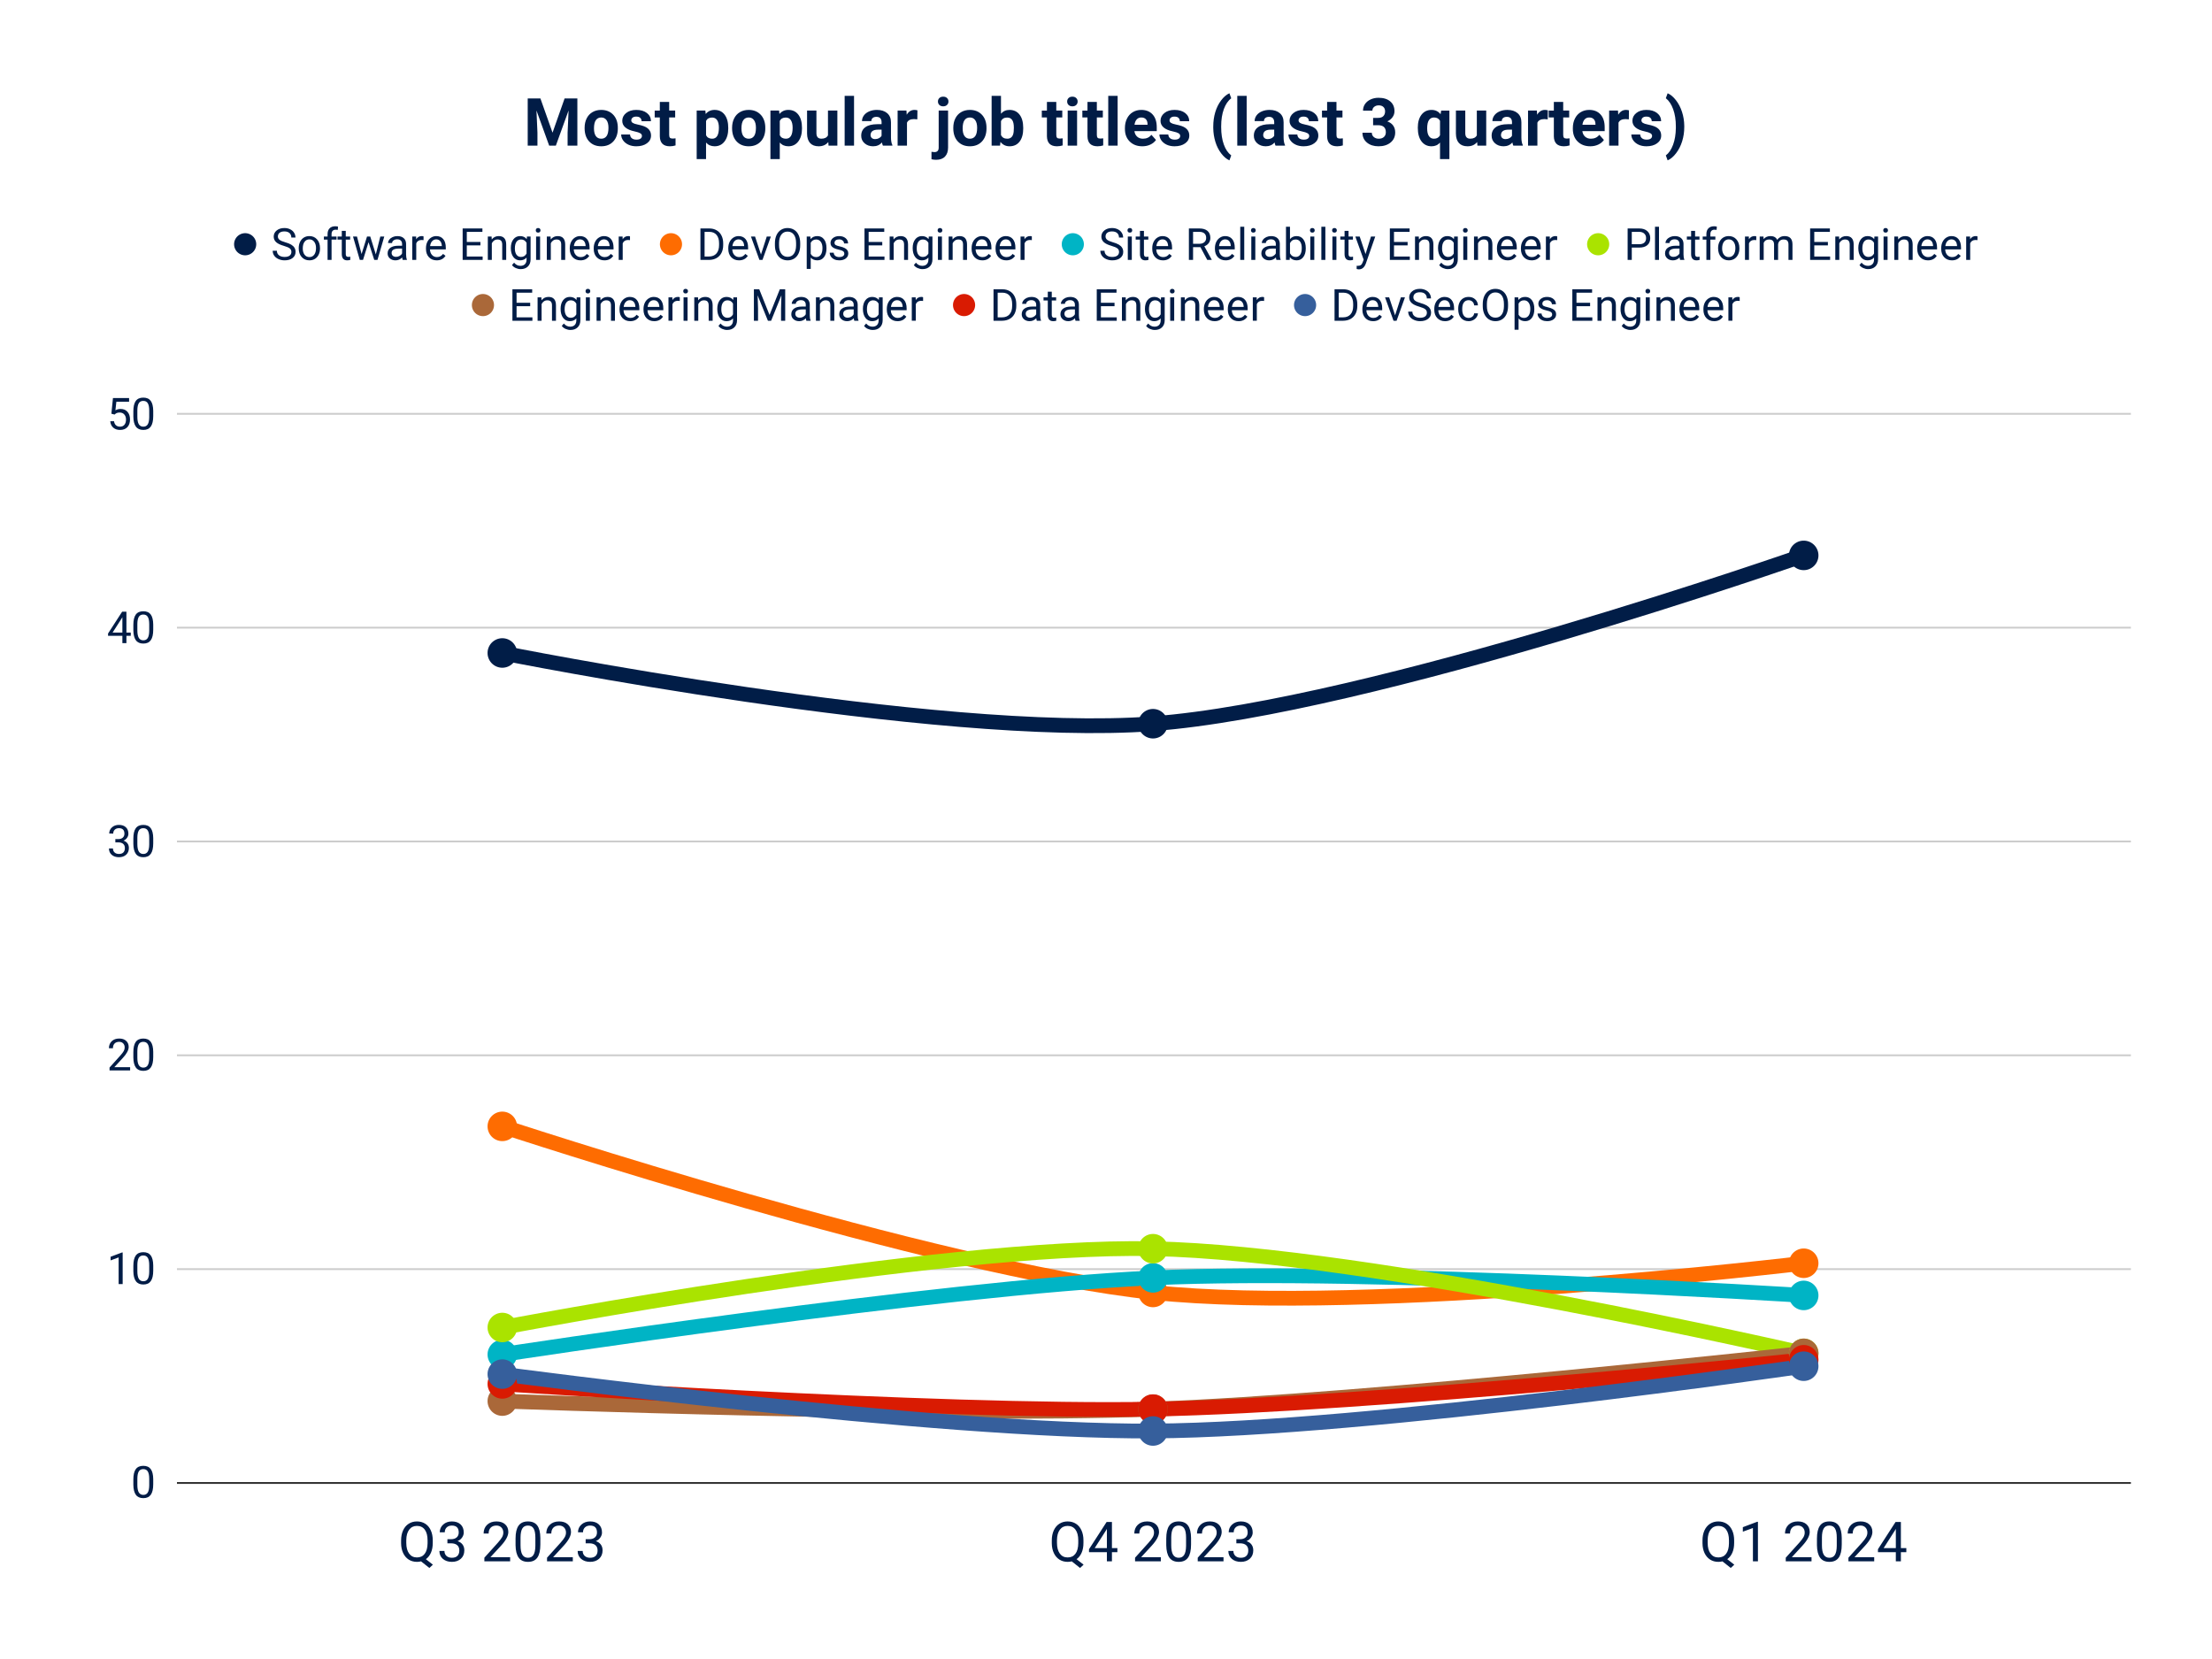 <svg viewBox="0 0 1200 900" fill="none" stroke-linecap="square" stroke-miterlimit="10" xmlns="http://www.w3.org/2000/svg"><path fill="#fff" d="M0 0h1200v900H0V0z"></path><path stroke="#333" stroke-linecap="butt" d="M96.5 804.5h1059"></path><path stroke="#ccc" stroke-linecap="butt" d="M96.5 688.5h1059m-1059-116h1059m-1059-116h1059m-1059-116h1059m-1059-116h1059"></path><path stroke="#011d47" stroke-width="8" stroke-linecap="butt" clip-path="url(#id_0)" d="M272.5 354.239s235.333 47.198 353 38.375 353-91.313 353-91.313"></path><path stroke="#fe6c01" stroke-width="8" stroke-linecap="butt" clip-path="url(#id_0)" d="M272.5 611.055s235.333 77.723 353 90.099c117.667 12.375 353-15.847 353-15.847"></path><path stroke="#00b4c5" stroke-width="8" stroke-linecap="butt" clip-path="url(#id_0)" d="M272.5 734.806s235.333-36.223 353-41.564c117.667-5.34 353 9.52 353 9.52"></path><path stroke="#aae300" stroke-width="8" stroke-linecap="butt" clip-path="url(#id_0)" d="M272.5 720.169s235.333-45.084 353-42.75c117.667 2.336 353 56.762 353 56.762"></path><path stroke="#aa6839" stroke-width="8" stroke-linecap="butt" clip-path="url(#id_0)" d="M272.5 760.088s235.333 8.674 353 4.356 353-30.263 353-30.263"></path><path stroke="#d91b02" stroke-width="8" stroke-linecap="butt" clip-path="url(#id_0)" d="M272.5 750.774s235.333 15.853 353 13.67c117.667-2.184 353-26.772 353-26.772"></path><path stroke="#365f9c" stroke-width="8" stroke-linecap="butt" clip-path="url(#id_0)" d="M272.5 745.451s235.333 31.574 353 30.86c117.667-.715 353-35.148 353-35.148"></path><path fill="#011d47" clip-path="url(#id_0)" d="M280.5 354.239a8 8 0 11-16 0 8 8 0 0116 0zm353 38.375a8 8 0 11-16 0 8 8 0 0116 0zm353-91.313a8 8 0 11-16 0 8 8 0 0116 0z"></path><path fill="#fe6c01" clip-path="url(#id_0)" d="M280.5 611.055a8 8 0 11-16 0 8 8 0 0116 0zm353 90.099a8 8 0 11-16 0 8 8 0 0116 0zm353-15.847a8 8 0 11-16 0 8 8 0 0116 0z"></path><path fill="#00b4c5" clip-path="url(#id_0)" d="M280.5 734.806a8 8 0 11-16 0 8 8 0 0116 0zm353-41.564a8 8 0 11-16 0 8 8 0 0116 0zm353 9.52a8 8 0 11-16 0 8 8 0 0116 0z"></path><path fill="#aae300" clip-path="url(#id_0)" d="M280.5 720.169a8 8 0 11-16 0 8 8 0 0116 0zm353-42.749a8 8 0 11-16 0 8 8 0 0116 0zm353 56.76a8 8 0 11-16 0 8 8 0 0116 0z"></path><path fill="#aa6839" clip-path="url(#id_0)" d="M280.5 760.088a8 8 0 11-16 0 8 8 0 0116 0zm353 4.356a8 8 0 11-16 0 8 8 0 0116 0zm353-30.264a8 8 0 11-16 0 8 8 0 0116 0z"></path><path fill="#d91b02" clip-path="url(#id_0)" d="M280.5 750.774a8 8 0 11-16 0 8 8 0 0116 0zm353 13.67a8 8 0 11-16 0 8 8 0 0116 0zm353-26.772a8 8 0 11-16 0 8 8 0 0116 0z"></path><path fill="#365f9c" clip-path="url(#id_0)" d="M280.5 745.451a8 8 0 11-16 0 8 8 0 0116 0zm353 30.859a8 8 0 11-16 0 8 8 0 0116 0zm353-35.147a8 8 0 11-16 0 8 8 0 0116 0z"></path><path fill="#011c46" d="M83.125 805.219q0 3.812-1.313 5.672-1.296 1.843-4.062 1.843-2.734 0-4.047-1.812-1.312-1.813-1.36-5.406v-2.891q0-3.766 1.298-5.594 1.312-1.828 4.093-1.828 2.75 0 4.047 1.766 1.297 1.765 1.344 5.437v2.813zm-2.172-2.969q0-2.75-.781-4-.766-1.266-2.438-1.266-1.671 0-2.437 1.25-.75 1.25-.781 3.86v3.468q0 2.766.796 4.094.813 1.313 2.438 1.313 1.61 0 2.39-1.235.782-1.25.813-3.922v-3.562zM66.547 696.6h-2.188v-14.453L60 683.757v-1.97l6.203-2.328h.344V696.6zm16.578-7.281q0 3.812-1.313 5.672-1.296 1.843-4.062 1.843-2.734 0-4.047-1.812-1.312-1.813-1.36-5.406v-2.891q0-3.766 1.298-5.594 1.312-1.828 4.093-1.828 2.75 0 4.047 1.766 1.297 1.765 1.344 5.437v2.813zm-2.172-2.969q0-2.75-.781-4-.766-1.266-2.438-1.266-1.671 0-2.437 1.25-.75 1.25-.781 3.86v3.469q0 2.765.796 4.093.813 1.313 2.438 1.313 1.61 0 2.39-1.235.782-1.25.813-3.921v-3.563zM70.594 580.7H59.422v-1.563l5.906-6.562q1.313-1.484 1.813-2.406.5-.938.5-1.938 0-1.343-.813-2.187-.812-.86-2.156-.86-1.625 0-2.516.922-.89.922-.89 2.563h-2.172q0-2.36 1.515-3.813 1.516-1.453 4.063-1.453 2.375 0 3.75 1.25 1.39 1.25 1.39 3.313 0 2.53-3.203 6l-4.578 4.968h8.563v1.766zm12.531-7.281q0 3.812-1.313 5.672-1.296 1.843-4.062 1.843-2.734 0-4.047-1.812-1.312-1.813-1.36-5.406v-2.891q0-3.766 1.298-5.594 1.312-1.828 4.093-1.828 2.75 0 4.047 1.766 1.297 1.765 1.344 5.437v2.813zm-2.172-2.969q0-2.75-.781-4-.766-1.266-2.438-1.266-1.671 0-2.437 1.25-.75 1.25-.781 3.86v3.469q0 2.765.796 4.093.813 1.313 2.438 1.313 1.61 0 2.39-1.235.782-1.25.813-3.921v-3.563zM62.578 455.206h1.625q1.531-.015 2.406-.797.891-.796.891-2.125 0-3-3-3-1.406 0-2.25.813-.828.797-.828 2.11H59.25q0-2.016 1.484-3.36 1.485-1.344 3.766-1.344 2.422 0 3.781 1.281 1.375 1.266 1.375 3.547 0 1.11-.719 2.156-.718 1.047-1.953 1.563 1.407.438 2.172 1.469.766 1.031.766 2.515 0 2.297-1.5 3.657-1.5 1.343-3.906 1.343-2.407 0-3.907-1.296-1.5-1.313-1.5-3.438h2.172q0 1.344.875 2.156.89.813 2.36.813 1.578 0 2.406-.813.828-.828.828-2.375 0-1.484-.922-2.281-.906-.797-2.625-.813h-1.625v-1.78zm20.547 2.313q0 3.812-1.313 5.672-1.296 1.843-4.062 1.843-2.734 0-4.047-1.812-1.312-1.813-1.36-5.406v-2.891q0-3.766 1.298-5.594 1.312-1.828 4.093-1.828 2.75 0 4.047 1.766 1.297 1.765 1.344 5.437v2.813zm-2.172-2.969q0-2.75-.781-4-.766-1.266-2.438-1.266-1.671 0-2.437 1.25-.75 1.25-.781 3.86v3.469q0 2.765.796 4.093.813 1.313 2.438 1.313 1.61 0 2.39-1.235.782-1.25.813-3.921v-3.563zM68.578 343.166h2.36v1.765h-2.36v3.969h-2.187v-3.969h-7.766v-1.265l7.64-11.829h2.313v11.329zm-7.5 0h5.313v-8.36l-.25.469-5.063 7.89zm22.047-1.547q0 3.812-1.313 5.672-1.296 1.843-4.062 1.843-2.734 0-4.047-1.812-1.312-1.813-1.36-5.406v-2.891q0-3.766 1.298-5.594 1.312-1.828 4.093-1.828 2.75 0 4.047 1.766 1.297 1.765 1.344 5.437v2.813zm-2.172-2.969q0-2.75-.781-4-.766-1.266-2.438-1.266-1.671 0-2.437 1.25-.75 1.25-.781 3.86v3.468q0 2.766.796 4.094.813 1.313 2.438 1.313 1.61 0 2.39-1.235.782-1.25.813-3.922v-3.562zM60.422 224.438l.86-8.5h8.75v2h-6.907l-.516 4.656q1.25-.735 2.844-.735 2.328 0 3.703 1.547 1.375 1.531 1.375 4.156 0 2.641-1.422 4.157-1.421 1.515-3.984 1.515-2.266 0-3.703-1.25-1.422-1.265-1.61-3.468h2.047q.203 1.453 1.047 2.203.844.75 2.219.75 1.516 0 2.375-1.031.86-1.032.86-2.86 0-1.703-.938-2.734-.922-1.047-2.469-1.047-1.422 0-2.234.625l-.563.469-1.734-.453zm22.703 1.28q0 3.813-1.313 5.673-1.296 1.843-4.062 1.843-2.734 0-4.047-1.812-1.312-1.813-1.36-5.406v-2.891q0-3.766 1.298-5.594 1.312-1.828 4.093-1.828 2.75 0 4.047 1.766 1.297 1.765 1.344 5.437v2.813zm-2.172-2.968q0-2.75-.781-4-.766-1.266-2.438-1.266-1.671 0-2.437 1.25-.75 1.25-.781 3.86v3.469q0 2.765.796 4.093.813 1.313 2.438 1.313 1.61 0 2.39-1.235.782-1.25.813-3.922v-3.562zm153.813 614.281q0 3.078-.985 5.313-.984 2.234-2.75 3.5l3.813 2.984-1.922 1.781-4.5-3.578q-1.047.266-2.219.266-2.531 0-4.484-1.235-1.938-1.25-3.016-3.53-1.078-2.298-1.11-5.313v-1.547q0-3.078 1.063-5.422 1.078-2.36 3.031-3.61 1.954-1.265 4.485-1.265 2.578 0 4.531 1.25 1.953 1.25 3 3.594 1.063 2.328 1.063 5.437v1.375zm-2.813-1.39q0-3.766-1.5-5.797-1.5-2.047-4.281-2.047-2.656 0-4.188 2.031-1.53 2.031-1.578 5.625v1.578q0 3.657 1.531 5.766 1.532 2.11 4.25 2.11 2.735 0 4.22-1.985 1.5-1.985 1.546-5.688v-1.593zm10.766-.625h2.031q1.922-.032 3.016-1 1.093-.985 1.093-2.657 0-3.75-3.734-3.75-1.75 0-2.797 1-1.047 1-1.047 2.657h-2.719q0-2.532 1.86-4.203 1.86-1.688 4.703-1.688 3.016 0 4.734 1.61 1.72 1.593 1.72 4.421 0 1.407-.907 2.703-.89 1.297-2.453 1.953 1.765.547 2.719 1.844.953 1.282.953 3.14 0 2.876-1.875 4.563-1.875 1.688-4.875 1.688t-4.891-1.625q-1.875-1.625-1.875-4.297h2.734q0 1.688 1.094 2.703 1.094 1 2.938 1 1.968 0 3-1.015 1.047-1.032 1.047-2.954 0-1.859-1.141-2.843-1.14-1-3.297-1.032h-2.031v-2.218zM276.75 847h-13.984v-1.953l7.39-8.203q1.64-1.86 2.266-3.016.625-1.172.625-2.422 0-1.656-1.016-2.718-1.015-1.079-2.703-1.079-2.015 0-3.14 1.157-1.11 1.14-1.11 3.187h-2.719q0-2.937 1.891-4.75 1.906-1.828 5.078-1.828 2.985 0 4.703 1.563 1.735 1.562 1.735 4.156 0 3.14-4.016 7.5l-5.703 6.187h10.703V847zm16.39-9.094q0 4.75-1.624 7.078-1.625 2.313-5.079 2.313-3.406 0-5.046-2.266-1.641-2.265-1.704-6.765v-3.61q0-4.703 1.625-6.984 1.625-2.297 5.094-2.297 3.438 0 5.063 2.203 1.64 2.203 1.672 6.813v3.515zm-2.702-3.703q0-3.453-.97-5.015-.968-1.579-3.062-1.579-2.078 0-3.031 1.563-.953 1.562-.984 4.812v4.344q0 3.453 1 5.11 1.015 1.64 3.046 1.64 2 0 2.97-1.547.984-1.562 1.03-4.89v-4.438zM310.75 847h-13.984v-1.953l7.39-8.203q1.64-1.86 2.266-3.016.625-1.172.625-2.422 0-1.656-1.016-2.718-1.015-1.079-2.703-1.079-2.015 0-3.14 1.157-1.11 1.14-1.11 3.187h-2.719q0-2.937 1.891-4.75 1.906-1.828 5.078-1.828 2.985 0 4.703 1.563 1.735 1.562 1.735 4.156 0 3.14-4.016 7.5l-5.703 6.187h10.703V847zm6.969-11.984h2.031q1.922-.032 3.016-1 1.093-.985 1.093-2.657 0-3.75-3.734-3.75-1.75 0-2.797 1-1.047 1-1.047 2.657h-2.719q0-2.532 1.86-4.203 1.86-1.688 4.703-1.688 3.016 0 4.734 1.61 1.72 1.593 1.72 4.421 0 1.407-.907 2.703-.89 1.297-2.453 1.953 1.765.547 2.719 1.844.953 1.282.953 3.14 0 2.876-1.875 4.563-1.875 1.688-4.875 1.688t-4.891-1.625q-1.875-1.625-1.875-4.297h2.734q0 1.688 1.094 2.703 1.094 1 2.938 1 1.968 0 3-1.015 1.046-1.032 1.046-2.954 0-1.859-1.14-2.843-1.14-1-3.297-1.032h-2.031v-2.218zm270.047 2.015q0 3.078-.985 5.313-.984 2.234-2.75 3.5l3.813 2.984-1.922 1.781-4.5-3.578q-1.047.266-2.219.266-2.531 0-4.484-1.235-1.938-1.25-3.016-3.53-1.078-2.298-1.11-5.313v-1.547q0-3.078 1.063-5.422 1.078-2.36 3.032-3.61 1.953-1.265 4.484-1.265 2.578 0 4.531 1.25 1.953 1.25 3 3.594 1.063 2.328 1.063 5.437v1.375zm-2.813-1.39q0-3.766-1.5-5.797-1.5-2.047-4.281-2.047-2.656 0-4.188 2.031-1.53 2.031-1.578 5.625v1.578q0 3.657 1.532 5.766 1.53 2.11 4.25 2.11 2.734 0 4.218-1.985 1.5-1.985 1.547-5.688v-1.593zm18.266 4.203h2.953v2.203h-2.953V847h-2.735v-4.953h-9.703v-1.594l9.547-14.781h2.89v14.172zm-9.36 0h6.625v-10.469l-.312.594-6.313 9.875zM629.75 847h-13.984v-1.953l7.39-8.203q1.64-1.86 2.266-3.016.625-1.172.625-2.422 0-1.656-1.016-2.718-1.015-1.079-2.703-1.079-2.015 0-3.14 1.157-1.11 1.14-1.11 3.187h-2.719q0-2.937 1.891-4.75 1.906-1.828 5.078-1.828 2.985 0 4.703 1.563 1.735 1.562 1.735 4.156 0 3.14-4.016 7.5l-5.703 6.187h10.703V847zm16.39-9.094q0 4.75-1.624 7.078-1.625 2.313-5.078 2.313-3.407 0-5.047-2.266-1.641-2.265-1.703-6.765v-3.61q0-4.703 1.625-6.984 1.625-2.297 5.093-2.297 3.438 0 5.063 2.203 1.64 2.203 1.672 6.813v3.515zm-2.702-3.703q0-3.453-.97-5.015-.968-1.579-3.062-1.579-2.078 0-3.031 1.563-.953 1.562-.984 4.812v4.344q0 3.453 1 5.11 1.015 1.64 3.047 1.64 2 0 2.968-1.547.985-1.562 1.032-4.89v-4.438zM663.75 847h-13.984v-1.953l7.39-8.203q1.64-1.86 2.266-3.016.625-1.172.625-2.422 0-1.656-1.016-2.718-1.015-1.079-2.703-1.079-2.015 0-3.14 1.157-1.11 1.14-1.11 3.187h-2.719q0-2.937 1.891-4.75 1.906-1.828 5.078-1.828 2.985 0 4.703 1.563 1.735 1.562 1.735 4.156 0 3.14-4.016 7.5l-5.703 6.187h10.703V847zm6.969-11.984h2.031q1.922-.032 3.016-1 1.093-.985 1.093-2.657 0-3.75-3.734-3.75-1.75 0-2.797 1-1.047 1-1.047 2.657h-2.718q0-2.532 1.859-4.203 1.86-1.688 4.703-1.688 3.016 0 4.734 1.61 1.72 1.593 1.72 4.421 0 1.407-.907 2.703-.89 1.297-2.453 1.953 1.765.547 2.718 1.844.954 1.282.954 3.14 0 2.876-1.875 4.563-1.875 1.688-4.875 1.688t-4.891-1.625q-1.875-1.625-1.875-4.297h2.734q0 1.688 1.094 2.703 1.094 1 2.938 1 1.968 0 3-1.015 1.047-1.032 1.047-2.954 0-1.859-1.141-2.843-1.14-1-3.297-1.032h-2.031v-2.218zm270.047 2.015q0 3.078-.985 5.313-.984 2.234-2.75 3.5l3.813 2.984-1.922 1.781-4.5-3.578q-1.047.266-2.219.266-2.531 0-4.484-1.235-1.938-1.25-3.016-3.53-1.078-2.298-1.11-5.313v-1.547q0-3.078 1.063-5.422 1.078-2.36 3.032-3.61 1.953-1.265 4.484-1.265 2.578 0 4.531 1.25 1.953 1.25 3 3.594 1.063 2.328 1.063 5.437v1.375zm-2.813-1.39q0-3.766-1.5-5.797-1.5-2.047-4.281-2.047-2.656 0-4.188 2.031-1.53 2.031-1.578 5.625v1.578q0 3.657 1.532 5.766 1.53 2.11 4.25 2.11 2.734 0 4.218-1.985 1.5-1.985 1.547-5.688v-1.593zM953.672 847h-2.719v-18.063l-5.469 2v-2.453l7.766-2.922h.422V847zm29.078 0h-13.984v-1.953l7.39-8.203q1.64-1.86 2.266-3.016.625-1.172.625-2.422 0-1.656-1.016-2.718-1.015-1.079-2.703-1.079-2.015 0-3.14 1.157-1.11 1.14-1.11 3.187h-2.719q0-2.937 1.891-4.75 1.906-1.828 5.078-1.828 2.985 0 4.703 1.563 1.735 1.562 1.735 4.156 0 3.14-4.016 7.5l-5.703 6.187h10.703V847zm16.39-9.094q0 4.75-1.624 7.078-1.625 2.313-5.078 2.313-3.407 0-5.047-2.266-1.641-2.265-1.703-6.765v-3.61q0-4.703 1.625-6.984 1.625-2.297 5.093-2.297 3.438 0 5.063 2.203 1.64 2.203 1.672 6.813v3.515zm-2.702-3.703q0-3.453-.97-5.015-.968-1.579-3.062-1.579-2.078 0-3.031 1.563-.953 1.562-.984 4.812v4.344q0 3.453 1 5.11 1.015 1.64 3.047 1.64 2 0 2.968-1.547.985-1.562 1.032-4.89v-4.438zM1016.75 847h-13.984v-1.953l7.39-8.203q1.64-1.86 2.266-3.016.625-1.172.625-2.422 0-1.656-1.016-2.718-1.015-1.079-2.703-1.079-2.015 0-3.14 1.157-1.11 1.14-1.11 3.187h-2.719q0-2.937 1.891-4.75 1.906-1.828 5.078-1.828 2.985 0 4.703 1.563 1.735 1.562 1.735 4.156 0 3.14-4.016 7.5l-5.703 6.187h10.703V847zm14.469-7.156h2.953v2.203h-2.953V847h-2.735v-4.953h-9.703v-1.594l9.547-14.781h2.89v14.172zm-9.36 0h6.625v-10.469l-.312.594-6.313 9.875z"></path><path fill="#011d47" d="M139 132.5a6 6 0 11-12 0 6 6 0 0112 0z"></path><path fill="#011c46" d="M154.016 133.39q-2.907-.827-4.22-2.03-1.312-1.22-1.312-3 0-2.016 1.61-3.329 1.61-1.328 4.187-1.328 1.75 0 3.125.688 1.39.671 2.14 1.875.75 1.187.75 2.609h-2.25q0-1.547-.983-2.438-.985-.89-2.782-.89-1.672 0-2.61.734-.921.735-.921 2.031 0 1.047.875 1.766.89.719 3.016 1.328 2.14.594 3.328 1.313 1.203.719 1.781 1.687.594.953.594 2.25 0 2.078-1.625 3.328-1.61 1.25-4.328 1.25-1.75 0-3.282-.672-1.515-.671-2.343-1.843-.828-1.172-.828-2.672h2.265q0 1.547 1.14 2.453 1.141.89 3.048.89 1.78 0 2.734-.718.953-.734.953-1.984t-.89-1.938q-.875-.688-3.172-1.36zm8.047 1.157q0-1.875.734-3.36.734-1.484 2.031-2.296 1.313-.813 3-.813 2.578 0 4.172 1.797 1.61 1.797 1.61 4.766v.156q0 1.86-.72 3.328-.702 1.469-2.015 2.297-1.313.812-3.031.812-2.578 0-4.188-1.797-1.594-1.796-1.594-4.75v-.14zm2.187.25q0 2.11.969 3.39.984 1.282 2.625 1.282 1.656 0 2.625-1.297.969-1.297.969-3.625 0-2.094-.985-3.39-.984-1.298-2.625-1.298-1.61 0-2.594 1.282-.984 1.28-.984 3.656zM177.703 141v-11h-2v-1.688h2v-1.296q0-2.032 1.094-3.141 1.094-1.125 3.078-1.125.75 0 1.5.203l-.125 1.75q-.547-.094-1.172-.094-1.047 0-1.625.61-.578.61-.578 1.765v1.329h2.703V130h-2.703v11h-2.172zm9.875-15.75v3.063h2.375V130h-2.375v7.86q0 .765.313 1.14.328.375 1.093.375.375 0 1.032-.14V141q-.86.234-1.672.234-1.453 0-2.188-.875-.734-.89-.734-2.5V130h-2.313v-1.688h2.313v-3.062h2.156zm16.297 12.766l2.438-9.703h2.156L204.78 141h-1.75l-3.094-9.61-3 9.61h-1.75l-3.687-12.688h2.156l2.5 9.5 2.953-9.5h1.75l3.016 9.704zM218.469 141q-.188-.375-.297-1.344-1.516 1.578-3.61 1.578-1.875 0-3.078-1.062-1.203-1.063-1.203-2.688 0-1.984 1.5-3.078 1.516-1.094 4.235-1.094h2.109v-1q0-1.14-.688-1.812-.671-.672-1.984-.672-1.172 0-1.953.594-.781.578-.781 1.406h-2.188q0-.937.672-1.828.688-.89 1.828-1.406 1.156-.516 2.547-.516 2.188 0 3.422 1.11 1.25 1.093 1.297 3.015v5.828q0 1.75.453 2.781V141h-2.281zm-3.594-1.656q1.016 0 1.922-.516.922-.531 1.328-1.375v-2.61h-1.688q-3.984 0-3.984 2.329 0 1.031.672 1.61.688.562 1.75.562zm14.89-9.078q-.484-.078-1.062-.078-2.125 0-2.89 1.812v9h-2.172v-12.688h2.109l.031 1.47q1.078-1.704 3.031-1.704.625 0 .954.172v2.016zm7.141 10.968q-2.578 0-4.203-1.687-1.61-1.703-1.61-4.531v-.407q0-1.89.72-3.359.718-1.484 2.015-2.328 1.297-.844 2.813-.844 2.468 0 3.828 1.64 1.375 1.626 1.375 4.657v.906h-8.578q.047 1.875 1.093 3.031 1.047 1.157 2.657 1.157 1.156 0 1.953-.469.797-.469 1.39-1.25l1.328 1.031q-1.593 2.453-4.78 2.453zm-.265-11.375q-1.313 0-2.203.97-.891.952-1.11 2.671h6.36v-.172q-.094-1.64-.891-2.547-.797-.922-2.156-.922zm23.984 3.25h-7.39v6.047h8.593V141h-10.844v-17.063h10.72v1.844h-8.47v5.485h7.391v1.843zm6.063-4.797l.078 1.594q1.453-1.828 3.796-1.828 4.016 0 4.047 4.547V141h-2.156v-8.39q-.015-1.376-.64-2.032-.61-.656-1.907-.656-1.062 0-1.86.562-.796.563-1.233 1.485V141h-2.172v-12.688h2.046zm10.437 6.235q0-2.953 1.375-4.703 1.375-1.766 3.625-1.766 2.328 0 3.625 1.64l.11-1.405h1.984v12.375q0 2.468-1.469 3.89-1.453 1.422-3.922 1.422-1.36 0-2.672-.594-1.312-.578-2.015-1.61l1.125-1.296q1.406 1.719 3.421 1.719 1.579 0 2.454-.89.89-.892.89-2.5v-1.095q-1.297 1.5-3.547 1.5-2.234 0-3.609-1.797-1.375-1.796-1.375-4.89zm2.188.25q0 2.14.875 3.375.875 1.219 2.453 1.219 2.062 0 3.015-1.86v-5.797q-1-1.812-2.984-1.812-1.578 0-2.469 1.234-.89 1.235-.89 3.64zM293 141h-2.172v-12.688H293V141zm-2.344-16.047q0-.531.313-.89.328-.36.953-.36.64 0 .969.36.328.359.328.89t-.328.89q-.329.344-.97.344-.624 0-.952-.343-.313-.36-.313-.89zm8.031 3.36l.079 1.593q1.453-1.828 3.796-1.828 4.016 0 4.047 4.547V141h-2.156v-8.39q-.015-1.376-.64-2.032-.61-.656-1.907-.656-1.062 0-1.86.562-.796.563-1.233 1.485V141h-2.172v-12.688h2.046zm16.22 12.921q-2.579 0-4.204-1.687-1.61-1.703-1.61-4.531v-.407q0-1.89.72-3.359.718-1.484 2.015-2.328 1.297-.844 2.813-.844 2.468 0 3.828 1.64 1.375 1.626 1.375 4.657v.906h-8.578q.046 1.875 1.093 3.031 1.047 1.157 2.657 1.157 1.156 0 1.953-.469.797-.469 1.39-1.25l1.329 1.031q-1.594 2.453-4.782 2.453zm-.266-11.375q-1.313 0-2.204.97-.89.952-1.109 2.671h6.36v-.172q-.094-1.64-.891-2.547-.797-.922-2.156-.922zm13.265 11.375q-2.578 0-4.203-1.687-1.61-1.703-1.61-4.531v-.407q0-1.89.72-3.359.718-1.484 2.015-2.328 1.297-.844 2.813-.844 2.468 0 3.828 1.64 1.375 1.626 1.375 4.657v.906h-8.578q.046 1.875 1.093 3.031 1.047 1.157 2.657 1.157 1.156 0 1.953-.469.797-.469 1.39-1.25l1.329 1.031q-1.594 2.453-4.782 2.453zm-.265-11.375q-1.313 0-2.204.97-.89.952-1.109 2.671h6.36v-.172q-.094-1.64-.891-2.547-.797-.922-2.156-.922zm14.125.407q-.485-.078-1.063-.078-2.125 0-2.89 1.812v9h-2.172v-12.688h2.109l.031 1.47q1.078-1.704 3.031-1.704.625 0 .954.172v2.016z"></path><path fill="#fe6c01" d="M370 132.5a6 6 0 11-12 0 6 6 0 0112 0z"></path><path fill="#011c46" d="M379.984 141v-17.063h4.813q2.234 0 3.937.985 1.72.984 2.641 2.797.938 1.812.953 4.172v1.093q0 2.407-.937 4.235-.938 1.812-2.672 2.781-1.719.969-4.016 1h-4.719zm2.25-15.219v13.375h2.36q2.61 0 4.047-1.61 1.453-1.624 1.453-4.608v-1q0-2.907-1.375-4.516-1.36-1.61-3.86-1.64h-2.625zm18.672 15.453q-2.578 0-4.203-1.687-1.61-1.703-1.61-4.531v-.407q0-1.89.72-3.359.718-1.484 2.015-2.328 1.297-.844 2.813-.844 2.468 0 3.828 1.64 1.375 1.626 1.375 4.657v.906h-8.578q.046 1.875 1.093 3.031 1.047 1.157 2.657 1.157 1.156 0 1.953-.469.797-.469 1.39-1.25l1.329 1.031q-1.594 2.453-4.782 2.453zm-.265-11.375q-1.313 0-2.204.97-.89.952-1.109 2.671h6.36v-.172q-.094-1.64-.891-2.547-.797-.922-2.156-.922zm12.187 8.203l3.14-9.75h2.22L413.64 141h-1.657l-4.593-12.688h2.218l3.22 9.75zm21.281-5.046q0 2.515-.843 4.39-.844 1.86-2.391 2.844-1.547.984-3.61.984-2.015 0-3.577-.984-1.563-1-2.422-2.828-.86-1.844-.875-4.25v-1.234q0-2.454.843-4.344.86-1.89 2.422-2.89 1.563-1 3.578-1 2.063 0 3.625 1 1.563.984 2.407 2.859.843 1.874.843 4.374v1.079zm-2.234-1.094q0-3.047-1.219-4.656-1.219-1.625-3.422-1.625-2.125 0-3.359 1.625-1.219 1.609-1.25 4.5v1.25q0 2.937 1.234 4.625 1.235 1.687 3.407 1.687 2.171 0 3.359-1.594 1.203-1.593 1.25-4.547v-1.265zm16.484 2.875q0 2.89-1.328 4.672-1.328 1.765-3.594 1.765-2.296 0-3.625-1.468v6.109h-2.171v-17.563h1.984l.11 1.407q1.312-1.64 3.671-1.64 2.281 0 3.61 1.733 1.343 1.72 1.343 4.782v.203zm-2.171-.25q0-2.14-.922-3.375-.907-1.25-2.5-1.25-1.97 0-2.954 1.75v6.062q.97 1.735 2.97 1.735 1.562 0 2.484-1.235.921-1.25.921-3.687zm11.843 3.094q0-.891-.672-1.375-.656-.485-2.312-.828-1.64-.36-2.61-.844-.968-.5-1.437-1.172-.453-.688-.453-1.625 0-1.563 1.312-2.64 1.329-1.079 3.375-1.079 2.157 0 3.5 1.125 1.344 1.11 1.344 2.844h-2.187q0-.89-.75-1.531-.75-.657-1.907-.657-1.187 0-1.859.516-.656.516-.656 1.36 0 .78.61 1.187.624.39 2.25.75 1.624.36 2.624.875 1.016.5 1.5 1.219.485.703.485 1.718 0 1.703-1.36 2.735-1.36 1.015-3.515 1.015-1.532 0-2.704-.53-1.171-.548-1.843-1.517-.657-.968-.657-2.093h2.172q.063 1.094.875 1.734.813.64 2.156.64 1.22 0 1.97-.5t.75-1.327zm20.594-4.532h-7.39v6.047h8.593V141h-10.844v-17.063h10.72v1.844h-8.47v5.485h7.391v1.843zm6.063-4.797l.078 1.594q1.453-1.828 3.796-1.828 4.016 0 4.047 4.547V141h-2.156v-8.39q-.015-1.376-.64-2.032-.61-.656-1.907-.656-1.062 0-1.86.562-.796.563-1.233 1.485V141h-2.172v-12.688h2.046zm10.437 6.235q0-2.953 1.375-4.703 1.375-1.766 3.625-1.766 2.328 0 3.625 1.64l.11-1.405h1.984v12.375q0 2.468-1.469 3.89-1.453 1.422-3.922 1.422-1.36 0-2.672-.594-1.312-.578-2.015-1.61l1.125-1.296q1.406 1.719 3.421 1.719 1.579 0 2.454-.89.89-.892.89-2.5v-1.095q-1.297 1.5-3.547 1.5-2.234 0-3.609-1.797-1.375-1.796-1.375-4.89zm2.188.25q0 2.14.875 3.375.875 1.219 2.453 1.219 2.062 0 3.015-1.86v-5.797q-1-1.812-2.984-1.812-1.578 0-2.469 1.234-.89 1.235-.89 3.64zM511 141h-2.172v-12.688H511V141zm-2.344-16.047q0-.531.313-.89.328-.36.953-.36.64 0 .969.36.328.359.328.89t-.328.89q-.329.344-.97.344-.624 0-.952-.343-.313-.36-.313-.89zm8.031 3.36l.079 1.593q1.453-1.828 3.797-1.828 4.015 0 4.046 4.547V141h-2.156v-8.39q-.015-1.376-.64-2.032-.61-.656-1.907-.656-1.062 0-1.86.562-.796.563-1.234 1.485V141h-2.171v-12.688h2.047zm16.22 12.921q-2.579 0-4.204-1.687-1.61-1.703-1.61-4.531v-.407q0-1.89.72-3.359.718-1.484 2.015-2.328 1.297-.844 2.813-.844 2.468 0 3.828 1.64 1.375 1.626 1.375 4.657v.906h-8.578q.047 1.875 1.093 3.031 1.047 1.157 2.657 1.157 1.156 0 1.953-.469.797-.469 1.39-1.25l1.328 1.031q-1.593 2.453-4.78 2.453zm-.266-11.375q-1.313 0-2.203.97-.891.952-1.11 2.671h6.36v-.172q-.094-1.64-.891-2.547-.797-.922-2.156-.922zm13.265 11.375q-2.578 0-4.203-1.687-1.61-1.703-1.61-4.531v-.407q0-1.89.72-3.359.718-1.484 2.015-2.328 1.297-.844 2.813-.844 2.468 0 3.828 1.64 1.375 1.626 1.375 4.657v.906h-8.578q.047 1.875 1.093 3.031 1.047 1.157 2.657 1.157 1.156 0 1.953-.469.797-.469 1.39-1.25l1.328 1.031q-1.593 2.453-4.78 2.453zm-.265-11.375q-1.313 0-2.203.97-.891.952-1.11 2.671h6.36v-.172q-.094-1.64-.891-2.547-.797-.922-2.156-.922zm14.125.407q-.485-.078-1.063-.078-2.125 0-2.89 1.812v9h-2.172v-12.688h2.109l.031 1.47q1.078-1.704 3.032-1.704.625 0 .953.172v2.016z"></path><path fill="#00b4c5" d="M588 132.5a6 6 0 11-12 0 6 6 0 0112 0z"></path><path fill="#011c46" d="M603.016 133.39q-2.907-.827-4.22-2.03-1.312-1.22-1.312-3 0-2.016 1.61-3.329 1.61-1.328 4.187-1.328 1.75 0 3.125.688 1.39.671 2.14 1.875.75 1.187.75 2.609h-2.25q0-1.547-.984-2.438-.984-.89-2.78-.89-1.673 0-2.61.734-.922.735-.922 2.031 0 1.047.875 1.766.89.719 3.016 1.328 2.14.594 3.328 1.313 1.203.719 1.781 1.687.594.953.594 2.25 0 2.078-1.625 3.328-1.61 1.25-4.328 1.25-1.75 0-3.282-.672-1.515-.671-2.343-1.843-.828-1.172-.828-2.672h2.265q0 1.547 1.14 2.453 1.141.89 3.048.89 1.78 0 2.734-.718.953-.734.953-1.984t-.89-1.938q-.875-.688-3.172-1.36zM614 141h-2.172v-12.688H614V141zm-2.344-16.047q0-.531.313-.89.328-.36.953-.36.64 0 .969.36.328.359.328.89t-.328.89q-.328.344-.97.344-.624 0-.952-.343-.313-.36-.313-.89zm8.922.297v3.063h2.375V130h-2.375v7.86q0 .765.313 1.14.328.375 1.093.375.375 0 1.032-.14V141q-.86.234-1.672.234-1.453 0-2.188-.875-.734-.89-.734-2.5V130h-2.313v-1.688h2.313v-3.062h2.156zm10.328 15.984q-2.578 0-4.203-1.687-1.61-1.703-1.61-4.531v-.407q0-1.89.72-3.359.718-1.484 2.015-2.328 1.297-.844 2.813-.844 2.468 0 3.828 1.64 1.375 1.626 1.375 4.657v.906h-8.578q.047 1.875 1.093 3.031 1.047 1.157 2.657 1.157 1.156 0 1.953-.469.797-.469 1.39-1.25l1.328 1.031q-1.593 2.453-4.78 2.453zm-.265-11.375q-1.313 0-2.203.97-.891.952-1.11 2.671h6.36v-.172q-.094-1.64-.891-2.547-.797-.922-2.156-.922zm20.593 4.235h-4V141h-2.265v-17.063h5.656q2.875 0 4.422 1.313 1.562 1.313 1.562 3.813 0 1.593-.859 2.78-.86 1.188-2.406 1.766l4.015 7.25V141h-2.422l-3.703-6.906zm-4-1.844h3.453q1.672 0 2.657-.86 1-.874 1-2.327 0-1.579-.953-2.422-.938-.844-2.72-.86h-3.437v6.469zm17.672 8.984q-2.578 0-4.203-1.687-1.61-1.703-1.61-4.531v-.407q0-1.89.72-3.359.718-1.484 2.015-2.328 1.297-.844 2.813-.844 2.468 0 3.828 1.64 1.375 1.626 1.375 4.657v.906h-8.578q.047 1.875 1.093 3.031 1.047 1.157 2.657 1.157 1.156 0 1.953-.469.797-.469 1.39-1.25l1.328 1.031q-1.593 2.453-4.78 2.453zm-.265-11.375q-1.313 0-2.203.97-.891.952-1.11 2.671h6.36v-.172q-.094-1.64-.891-2.547-.797-.922-2.156-.922zM675 141h-2.172v-18H675v18zm6 0h-2.172v-12.688H681V141zm-2.344-16.047q0-.531.313-.89.328-.36.953-.36.64 0 .969.36.328.359.328.89t-.328.89q-.328.344-.97.344-.624 0-.952-.343-.313-.36-.313-.89zM692.47 141q-.188-.375-.297-1.344-1.516 1.578-3.61 1.578-1.875 0-3.078-1.062-1.203-1.063-1.203-2.688 0-1.984 1.5-3.078 1.516-1.094 4.235-1.094h2.109v-1q0-1.14-.688-1.812-.671-.672-1.984-.672-1.172 0-1.953.594-.781.578-.781 1.406h-2.188q0-.937.672-1.828.688-.89 1.828-1.406 1.157-.516 2.547-.516 2.188 0 3.422 1.11 1.25 1.093 1.297 3.015v5.828q0 1.75.453 2.781V141h-2.281zm-3.594-1.656q1.016 0 1.922-.516.922-.531 1.328-1.375v-2.61h-1.688q-3.984 0-3.984 2.329 0 1.031.672 1.61.688.562 1.75.562zm19.5-4.547q0 2.906-1.344 4.672-1.328 1.765-3.578 1.765-2.406 0-3.719-1.703l-.093 1.469h-2v-18h2.172v6.719q1.312-1.64 3.609-1.64 2.312 0 3.625 1.75 1.328 1.75 1.328 4.78v.188zm-2.172-.25q0-2.203-.86-3.406-.843-1.22-2.452-1.22-2.141 0-3.078 2v5.485q1 1.985 3.109 1.985 1.547 0 2.406-1.203.875-1.204.875-3.641zM713 141h-2.172v-12.688H713V141zm-2.344-16.047q0-.531.313-.89.328-.36.953-.36.64 0 .969.36.328.359.328.89t-.328.89q-.328.344-.97.344-.624 0-.952-.343-.313-.36-.313-.89zM719 141h-2.172v-18H719v18zm6 0h-2.172v-12.688H725V141zm-2.344-16.047q0-.531.313-.89.328-.36.953-.36.64 0 .969.36.328.359.328.89t-.328.89q-.328.344-.97.344-.624 0-.952-.343-.313-.36-.313-.89zm8.922.297v3.063h2.375V130h-2.375v7.86q0 .765.313 1.14.328.375 1.093.375.375 0 1.032-.14V141q-.86.234-1.672.234-1.453 0-2.188-.875-.734-.89-.734-2.5V130h-2.313v-1.688h2.313v-3.062h2.156zm9.219 12.578l2.953-9.516h2.313l-5.094 14.641q-1.188 3.172-3.766 3.172l-.406-.031-.813-.156v-1.766l.594.047q1.094 0 1.703-.453.625-.438 1.016-1.61l.484-1.297-4.515-12.547h2.359l3.172 9.516zm22.828-4.719h-7.39v6.047h8.593V141h-10.844v-17.063h10.72v1.844h-8.47v5.485h7.391v1.843zm6.063-4.797l.078 1.594q1.453-1.828 3.797-1.828 4.015 0 4.046 4.547V141h-2.156v-8.39q-.015-1.376-.64-2.032-.61-.656-1.907-.656-1.062 0-1.86.562-.796.563-1.234 1.485V141h-2.171v-12.688h2.047zm10.437 6.235q0-2.953 1.375-4.703 1.375-1.766 3.625-1.766 2.328 0 3.625 1.64l.11-1.405h1.984v12.375q0 2.468-1.469 3.89-1.453 1.422-3.922 1.422-1.36 0-2.672-.594-1.312-.578-2.015-1.61l1.125-1.296q1.406 1.719 3.422 1.719 1.578 0 2.453-.89.89-.892.89-2.5v-1.095q-1.297 1.5-3.547 1.5-2.234 0-3.609-1.797-1.375-1.796-1.375-4.89zm2.188.25q0 2.14.875 3.375.875 1.219 2.453 1.219 2.062 0 3.015-1.86v-5.797q-1-1.812-2.984-1.812-1.578 0-2.469 1.234-.89 1.235-.89 3.64zM796 141h-2.172v-12.688H796V141zm-2.344-16.047q0-.531.313-.89.328-.36.953-.36.64 0 .969.36.328.359.328.89t-.328.89q-.328.344-.97.344-.624 0-.952-.343-.313-.36-.313-.89zm8.032 3.36l.078 1.593q1.453-1.828 3.797-1.828 4.015 0 4.046 4.547V141h-2.156v-8.39q-.015-1.376-.64-2.032-.61-.656-1.907-.656-1.062 0-1.86.562-.796.563-1.234 1.485V141h-2.171v-12.688h2.047zm16.218 12.921q-2.578 0-4.203-1.687-1.61-1.703-1.61-4.531v-.407q0-1.89.72-3.359.718-1.484 2.015-2.328 1.297-.844 2.813-.844 2.468 0 3.828 1.64 1.375 1.626 1.375 4.657v.906h-8.578q.047 1.875 1.093 3.031 1.047 1.157 2.657 1.157 1.156 0 1.953-.469.797-.469 1.39-1.25l1.328 1.031q-1.593 2.453-4.78 2.453zm-.265-11.375q-1.313 0-2.203.97-.891.952-1.11 2.671h6.36v-.172q-.094-1.64-.891-2.547-.797-.922-2.156-.922zm13.265 11.375q-2.578 0-4.203-1.687-1.61-1.703-1.61-4.531v-.407q0-1.89.72-3.359.718-1.484 2.015-2.328 1.297-.844 2.813-.844 2.468 0 3.828 1.64 1.375 1.626 1.375 4.657v.906h-8.578q.047 1.875 1.093 3.031 1.047 1.157 2.657 1.157 1.156 0 1.953-.469.797-.469 1.39-1.25l1.328 1.031q-1.593 2.453-4.78 2.453zm-.265-11.375q-1.313 0-2.203.97-.891.952-1.11 2.671h6.36v-.172q-.094-1.64-.891-2.547-.797-.922-2.156-.922zm14.125.407q-.485-.078-1.063-.078-2.125 0-2.89 1.812v9h-2.172v-12.688h2.109l.031 1.47q1.078-1.704 3.032-1.704.625 0 .953.172v2.016z"></path><path fill="#aae300" d="M873 132.5a6 6 0 11-12 0 6 6 0 0112 0z"></path><path fill="#011c46" d="M885.234 134.313V141h-2.25v-17.063h6.297q2.797 0 4.375 1.438 1.594 1.422 1.594 3.781 0 2.485-1.563 3.828-1.546 1.328-4.437 1.328h-4.016zm0-1.829h4.047q1.797 0 2.75-.843.969-.86.969-2.47 0-1.515-.969-2.421-.953-.922-2.625-.969h-4.172v6.703zM900 141h-2.172v-18H900v18zm11.469 0q-.188-.375-.297-1.344-1.516 1.578-3.61 1.578-1.875 0-3.078-1.062-1.203-1.063-1.203-2.688 0-1.984 1.5-3.078 1.516-1.094 4.235-1.094h2.109v-1q0-1.14-.688-1.812-.671-.672-1.984-.672-1.172 0-1.953.594-.781.578-.781 1.406h-2.188q0-.937.672-1.828.688-.89 1.828-1.406 1.157-.516 2.547-.516 2.188 0 3.422 1.11 1.25 1.093 1.297 3.015v5.828q0 1.75.453 2.781V141h-2.281zm-3.594-1.656q1.016 0 1.922-.516.922-.531 1.328-1.375v-2.61h-1.688q-3.984 0-3.984 2.329 0 1.031.672 1.61.688.562 1.75.562zm11.703-14.094v3.063h2.375V130h-2.375v7.86q0 .765.313 1.14.328.375 1.093.375.375 0 1.032-.14V141q-.86.234-1.672.234-1.453 0-2.188-.875-.734-.89-.734-2.5V130h-2.313v-1.688h2.313v-3.062h2.156zm6.125 15.75v-11h-2v-1.688h2v-1.296q0-2.032 1.094-3.141 1.094-1.125 3.078-1.125.75 0 1.5.203l-.125 1.75q-.547-.094-1.172-.094-1.047 0-1.625.61-.578.61-.578 1.765v1.329h2.703V130h-2.703v11h-2.172zm6.36-6.453q0-1.875.734-3.36.734-1.484 2.031-2.296 1.313-.813 3-.813 2.578 0 4.172 1.797 1.61 1.797 1.61 4.766v.156q0 1.86-.72 3.328-.702 1.469-2.015 2.297-1.313.812-3.031.812-2.578 0-4.188-1.797-1.593-1.796-1.593-4.75v-.14zm2.187.25q0 2.11.969 3.39.984 1.282 2.625 1.282 1.656 0 2.625-1.297.968-1.297.968-3.625 0-2.094-.984-3.39-.984-1.298-2.625-1.298-1.61 0-2.594 1.282-.984 1.28-.984 3.656zm18.516-4.531q-.485-.078-1.063-.078-2.125 0-2.89 1.812v9h-2.172v-12.688h2.109l.031 1.47q1.078-1.704 3.032-1.704.625 0 .953.172v2.016zm3.922-1.953l.046 1.406q1.407-1.64 3.766-1.64 2.656 0 3.625 2.046.625-.922 1.64-1.484 1.016-.563 2.407-.563 4.172 0 4.234 4.422v8.5h-2.172v-8.375q0-1.36-.625-2.031-.609-.672-2.078-.672-1.203 0-2 .719-.797.718-.922 1.937V141h-2.187v-8.313q0-2.765-2.703-2.765-2.14 0-2.922 1.812V141h-2.172v-12.688h2.063zm34.937 4.796h-7.39v6.047h8.593V141h-10.844v-17.063h10.72v1.844h-8.47v5.485h7.391v1.843zm6.063-4.797l.078 1.594q1.453-1.828 3.797-1.828 4.015 0 4.046 4.547V141h-2.156v-8.39q-.015-1.376-.64-2.032-.61-.656-1.907-.656-1.062 0-1.86.562-.796.563-1.234 1.485V141h-2.171v-12.688h2.047zm10.437 6.235q0-2.953 1.375-4.703 1.375-1.766 3.625-1.766 2.328 0 3.625 1.64l.11-1.405h1.984v12.375q0 2.468-1.469 3.89-1.453 1.422-3.922 1.422-1.36 0-2.672-.594-1.312-.578-2.015-1.61l1.125-1.296q1.406 1.719 3.422 1.719 1.578 0 2.453-.89.89-.892.89-2.5v-1.095q-1.297 1.5-3.547 1.5-2.234 0-3.609-1.797-1.375-1.796-1.375-4.89zm2.188.25q0 2.14.875 3.375.875 1.219 2.453 1.219 2.062 0 3.015-1.86v-5.797q-1-1.812-2.984-1.812-1.578 0-2.469 1.234-.89 1.235-.89 3.64zM1024 141h-2.172v-12.688H1024V141zm-2.344-16.047q0-.531.313-.89.328-.36.953-.36.64 0 .969.36.328.359.328.89t-.328.89q-.328.344-.97.344-.624 0-.952-.343-.313-.36-.313-.89zm8.032 3.36l.078 1.593q1.453-1.828 3.796-1.828 4.016 0 4.047 4.547V141h-2.156v-8.39q-.015-1.376-.64-2.032-.61-.656-1.907-.656-1.062 0-1.86.562-.796.563-1.234 1.485V141h-2.171v-12.688h2.046zm16.218 12.921q-2.578 0-4.203-1.687-1.61-1.703-1.61-4.531v-.407q0-1.89.72-3.359.718-1.484 2.015-2.328 1.297-.844 2.813-.844 2.468 0 3.828 1.64 1.375 1.626 1.375 4.657v.906h-8.578q.046 1.875 1.093 3.031 1.047 1.157 2.657 1.157 1.156 0 1.953-.469.797-.469 1.39-1.25l1.329 1.031q-1.594 2.453-4.782 2.453zm-.265-11.375q-1.313 0-2.204.97-.89.952-1.109 2.671h6.36v-.172q-.094-1.64-.891-2.547-.797-.922-2.156-.922zm13.265 11.375q-2.578 0-4.203-1.687-1.61-1.703-1.61-4.531v-.407q0-1.89.72-3.359.718-1.484 2.015-2.328 1.297-.844 2.813-.844 2.468 0 3.828 1.64 1.375 1.626 1.375 4.657v.906h-8.578q.046 1.875 1.093 3.031 1.047 1.157 2.657 1.157 1.156 0 1.953-.469.797-.469 1.39-1.25l1.329 1.031q-1.594 2.453-4.782 2.453zm-.265-11.375q-1.313 0-2.204.97-.89.952-1.109 2.671h6.36v-.172q-.094-1.64-.891-2.547-.797-.922-2.156-.922zm14.125.407q-.485-.078-1.063-.078-2.125 0-2.89 1.812v9h-2.172v-12.688h2.109l.031 1.47q1.078-1.704 3.032-1.704.624 0 .953.172v2.016z"></path><path fill="#aa6839" d="M268 165.5a6 6 0 11-12 0 6 6 0 0112 0z"></path><path fill="#011c46" d="M287.625 166.11h-7.39v6.046h8.593V174h-10.844v-17.063h10.72v1.844h-8.47v5.485h7.391v1.843zm6.063-4.798l.078 1.594q1.453-1.828 3.796-1.828 4.016 0 4.047 4.547V174h-2.156v-8.39q-.015-1.376-.64-2.032-.61-.656-1.907-.656-1.062 0-1.86.562-.796.563-1.233 1.485V174h-2.172v-12.688h2.046zm10.437 6.235q0-2.953 1.375-4.703 1.375-1.766 3.625-1.766 2.328 0 3.625 1.64l.11-1.405h1.984v12.375q0 2.468-1.469 3.89-1.453 1.422-3.922 1.422-1.36 0-2.672-.594-1.312-.578-2.015-1.61l1.125-1.296q1.406 1.719 3.421 1.719 1.579 0 2.454-.89.89-.892.89-2.5v-1.095q-1.297 1.5-3.547 1.5-2.234 0-3.609-1.797-1.375-1.796-1.375-4.89zm2.188.25q0 2.14.875 3.375.875 1.219 2.453 1.219 2.062 0 3.015-1.86v-5.797q-1-1.812-2.984-1.812-1.578 0-2.469 1.234-.89 1.235-.89 3.64zM320 174h-2.172v-12.688H320V174zm-2.344-16.047q0-.531.313-.89.328-.36.953-.36.64 0 .969.36.328.359.328.89t-.328.89q-.329.345-.97.345-.624 0-.952-.344-.313-.36-.313-.89zm8.031 3.36l.079 1.593q1.453-1.828 3.796-1.828 4.016 0 4.047 4.547V174h-2.156v-8.39q-.015-1.376-.64-2.032-.61-.656-1.907-.656-1.062 0-1.86.562-.796.563-1.233 1.485V174h-2.172v-12.688h2.046zm16.22 12.921q-2.579 0-4.204-1.687-1.61-1.703-1.61-4.531v-.407q0-1.89.72-3.359.718-1.484 2.015-2.328 1.297-.844 2.813-.844 2.468 0 3.828 1.64 1.375 1.626 1.375 4.657v.906h-8.578q.046 1.875 1.093 3.031 1.047 1.157 2.657 1.157 1.156 0 1.953-.469.797-.469 1.39-1.25l1.329 1.031q-1.594 2.453-4.782 2.453zm-.266-11.375q-1.313 0-2.204.97-.89.952-1.109 2.671h6.36v-.172q-.094-1.64-.891-2.547-.797-.922-2.156-.922zm13.265 11.375q-2.578 0-4.203-1.687-1.61-1.703-1.61-4.531v-.407q0-1.89.72-3.359.718-1.484 2.015-2.328 1.297-.844 2.813-.844 2.468 0 3.828 1.64 1.375 1.626 1.375 4.657v.906h-8.578q.046 1.875 1.093 3.031 1.047 1.157 2.657 1.157 1.156 0 1.953-.469.797-.469 1.39-1.25l1.329 1.031q-1.594 2.453-4.782 2.453zm-.265-11.375q-1.313 0-2.204.97-.89.952-1.109 2.671h6.36v-.172q-.094-1.64-.891-2.547-.797-.922-2.156-.922zm14.125.407q-.485-.078-1.063-.078-2.125 0-2.89 1.812v9h-2.172v-12.688h2.109l.031 1.47q1.078-1.704 3.031-1.704.625 0 .954.172v2.016zM373 174h-2.172v-12.688H373V174zm-2.344-16.047q0-.531.313-.89.328-.36.953-.36.64 0 .969.36.328.359.328.89t-.328.89q-.329.345-.97.345-.624 0-.952-.344-.313-.36-.313-.89zm8.031 3.36l.079 1.593q1.453-1.828 3.796-1.828 4.016 0 4.047 4.547V174h-2.156v-8.39q-.015-1.376-.64-2.032-.61-.656-1.907-.656-1.062 0-1.86.562-.796.563-1.233 1.485V174h-2.172v-12.688h2.046zm10.438 6.234q0-2.953 1.375-4.703 1.375-1.766 3.625-1.766 2.328 0 3.625 1.64l.11-1.405h1.984v12.375q0 2.468-1.469 3.89-1.453 1.422-3.922 1.422-1.36 0-2.672-.594-1.312-.578-2.015-1.61l1.125-1.296q1.406 1.719 3.421 1.719 1.579 0 2.454-.89.89-.892.89-2.5v-1.095q-1.297 1.5-3.547 1.5-2.234 0-3.609-1.797-1.375-1.796-1.375-4.89zm2.188.25q0 2.14.875 3.375.875 1.219 2.453 1.219 2.062 0 3.015-1.86v-5.797q-1-1.812-2.984-1.812-1.578 0-2.469 1.234-.89 1.235-.89 3.64zm20.578-10.86l5.578 13.922 5.578-13.922h2.922V174h-2.25v-6.64l.203-7.173L418.328 174h-1.734l-5.578-13.781.218 7.14V174h-2.25v-17.063h2.907zM437.469 174q-.188-.375-.297-1.344-1.516 1.578-3.61 1.578-1.875 0-3.078-1.062-1.203-1.063-1.203-2.688 0-1.984 1.5-3.078 1.516-1.094 4.235-1.094h2.109v-1q0-1.14-.688-1.812-.671-.672-1.984-.672-1.172 0-1.953.594-.781.578-.781 1.406h-2.188q0-.937.672-1.828.688-.89 1.828-1.406 1.156-.516 2.547-.516 2.188 0 3.422 1.11 1.25 1.093 1.297 3.015v5.828q0 1.75.453 2.781V174h-2.281zm-3.594-1.656q1.016 0 1.922-.516.922-.531 1.328-1.375v-2.61h-1.688q-3.984 0-3.984 2.329 0 1.031.672 1.61.688.562 1.75.562zm10.813-11.031l.078 1.593q1.453-1.828 3.796-1.828 4.016 0 4.047 4.547V174h-2.156v-8.39q-.015-1.376-.64-2.032-.61-.656-1.907-.656-1.062 0-1.86.562-.796.563-1.233 1.485V174h-2.172v-12.688h2.046zM463.467 174q-.187-.375-.296-1.344-1.516 1.578-3.61 1.578-1.875 0-3.078-1.062-1.203-1.063-1.203-2.688 0-1.984 1.5-3.078 1.516-1.094 4.235-1.094h2.109v-1q0-1.14-.688-1.812-.671-.672-1.984-.672-1.172 0-1.953.594-.781.578-.781 1.406h-2.188q0-.937.672-1.828.688-.89 1.828-1.406 1.156-.516 2.547-.516 2.188 0 3.422 1.11 1.25 1.093 1.297 3.015v5.828q0 1.75.453 2.781V174h-2.281zm-3.593-1.656q1.016 0 1.922-.516.922-.531 1.328-1.375v-2.61h-1.688q-3.984 0-3.984 2.329 0 1.031.672 1.61.688.562 1.75.562zm8.25-4.797q0-2.953 1.375-4.703 1.375-1.766 3.625-1.766 2.328 0 3.625 1.64l.11-1.405h1.984v12.375q0 2.468-1.469 3.89-1.453 1.422-3.922 1.422-1.36 0-2.672-.594-1.312-.578-2.015-1.61l1.125-1.296q1.406 1.719 3.421 1.719 1.579 0 2.454-.89.89-.892.89-2.5v-1.095q-1.297 1.5-3.547 1.5-2.234 0-3.609-1.797-1.375-1.796-1.375-4.89zm2.188.25q0 2.14.875 3.375.875 1.219 2.453 1.219 2.062 0 3.015-1.86v-5.797q-1-1.812-2.984-1.812-1.578 0-2.469 1.234-.89 1.235-.89 3.64zm16.593 6.437q-2.578 0-4.203-1.687-1.61-1.703-1.61-4.531v-.407q0-1.89.72-3.359.718-1.484 2.015-2.328 1.297-.844 2.813-.844 2.468 0 3.828 1.64 1.375 1.626 1.375 4.657v.906h-8.578q.046 1.875 1.093 3.031 1.047 1.157 2.657 1.157 1.156 0 1.953-.469.797-.469 1.39-1.25l1.329 1.031q-1.594 2.453-4.782 2.453zm-.265-11.375q-1.313 0-2.204.97-.89.952-1.109 2.671h6.36v-.172q-.094-1.64-.891-2.547-.797-.922-2.156-.922zm14.125.407q-.485-.078-1.063-.078-2.125 0-2.89 1.812v9h-2.172v-12.688h2.109l.031 1.47q1.078-1.704 3.031-1.704.625 0 .954.172v2.016z"></path><path fill="#d91b02" d="M529 165.5a6 6 0 11-12 0 6 6 0 0112 0z"></path><path fill="#011c46" d="M538.984 174v-17.063h4.813q2.234 0 3.937.985 1.72.984 2.641 2.797.938 1.812.953 4.172v1.093q0 2.407-.937 4.235-.938 1.812-2.672 2.781-1.719.969-4.016 1h-4.719zm2.25-15.219v13.375h2.36q2.61 0 4.047-1.61 1.453-1.624 1.453-4.608v-1q0-2.907-1.375-4.516-1.36-1.61-3.86-1.64h-2.625zM562.47 174q-.188-.375-.297-1.344-1.516 1.578-3.61 1.578-1.875 0-3.078-1.062-1.203-1.063-1.203-2.688 0-1.984 1.5-3.078 1.516-1.094 4.235-1.094h2.109v-1q0-1.14-.688-1.812-.671-.672-1.984-.672-1.172 0-1.953.594-.781.578-.781 1.406h-2.188q0-.937.672-1.828.688-.89 1.828-1.406 1.157-.516 2.547-.516 2.188 0 3.422 1.11 1.25 1.093 1.297 3.015v5.828q0 1.75.453 2.781V174h-2.281zm-3.594-1.656q1.016 0 1.922-.516.922-.531 1.328-1.375v-2.61h-1.688q-3.984 0-3.984 2.329 0 1.031.672 1.61.688.562 1.75.562zm11.703-14.094v3.063h2.375V163h-2.375v7.86q0 .765.313 1.14.328.375 1.093.375.375 0 1.032-.14V174q-.86.234-1.672.234-1.453 0-2.188-.875-.734-.89-.734-2.5V163h-2.313v-1.688h2.313v-3.062h2.156zm12.89 15.75q-.187-.375-.296-1.344-1.516 1.578-3.61 1.578-1.875 0-3.078-1.062-1.203-1.063-1.203-2.688 0-1.984 1.5-3.078 1.516-1.094 4.235-1.094h2.109v-1q0-1.14-.688-1.812-.671-.672-1.984-.672-1.172 0-1.953.594-.781.578-.781 1.406h-2.188q0-.937.672-1.828.688-.89 1.828-1.406 1.157-.516 2.547-.516 2.188 0 3.422 1.11 1.25 1.093 1.297 3.015v5.828q0 1.75.453 2.781V174h-2.281zm-3.593-1.656q1.016 0 1.922-.516.922-.531 1.328-1.375v-2.61h-1.688q-3.984 0-3.984 2.329 0 1.031.672 1.61.688.562 1.75.562zm24.75-6.235h-7.39v6.047h8.593V174h-10.844v-17.063h10.72v1.844h-8.47v5.485h7.391v1.843zm6.063-4.797l.078 1.594q1.453-1.828 3.797-1.828 4.015 0 4.046 4.547V174h-2.156v-8.39q-.015-1.376-.64-2.032-.61-.656-1.907-.656-1.062 0-1.86.562-.796.563-1.234 1.485V174h-2.171v-12.688h2.047zm10.437 6.235q0-2.953 1.375-4.703 1.375-1.766 3.625-1.766 2.328 0 3.625 1.64l.11-1.405h1.984v12.375q0 2.468-1.469 3.89-1.453 1.422-3.922 1.422-1.36 0-2.672-.594-1.312-.578-2.015-1.61l1.125-1.296q1.406 1.719 3.422 1.719 1.578 0 2.453-.89.89-.892.89-2.5v-1.095q-1.297 1.5-3.547 1.5-2.234 0-3.609-1.797-1.375-1.796-1.375-4.89zm2.188.25q0 2.14.875 3.375.875 1.219 2.453 1.219 2.062 0 3.015-1.86v-5.797q-1-1.812-2.984-1.812-1.578 0-2.469 1.234-.89 1.235-.89 3.64zM637 174h-2.172v-12.688H637V174zm-2.344-16.047q0-.531.313-.89.328-.36.953-.36.64 0 .969.36.328.359.328.89t-.328.89q-.328.345-.97.345-.624 0-.952-.344-.313-.36-.313-.89zm8.032 3.36l.078 1.593q1.453-1.828 3.797-1.828 4.015 0 4.046 4.547V174h-2.156v-8.39q-.015-1.376-.64-2.032-.61-.656-1.907-.656-1.062 0-1.86.562-.796.563-1.234 1.485V174h-2.171v-12.688h2.047zm16.218 12.921q-2.578 0-4.203-1.687-1.61-1.703-1.61-4.531v-.407q0-1.89.72-3.359.718-1.484 2.015-2.328 1.297-.844 2.813-.844 2.468 0 3.828 1.64 1.375 1.626 1.375 4.657v.906h-8.578q.047 1.875 1.093 3.031 1.047 1.157 2.657 1.157 1.156 0 1.953-.469.797-.469 1.39-1.25l1.328 1.031q-1.593 2.453-4.78 2.453zm-.265-11.375q-1.313 0-2.203.97-.891.952-1.11 2.671h6.36v-.172q-.094-1.64-.891-2.547-.797-.922-2.156-.922zm13.265 11.375q-2.578 0-4.203-1.687-1.61-1.703-1.61-4.531v-.407q0-1.89.72-3.359.718-1.484 2.015-2.328 1.297-.844 2.813-.844 2.468 0 3.828 1.64 1.375 1.626 1.375 4.657v.906h-8.578q.047 1.875 1.093 3.031 1.047 1.157 2.657 1.157 1.156 0 1.953-.469.797-.469 1.39-1.25l1.328 1.031q-1.593 2.453-4.78 2.453zm-.265-11.375q-1.313 0-2.203.97-.891.952-1.11 2.671h6.36v-.172q-.094-1.64-.891-2.547-.797-.922-2.156-.922zm14.125.407q-.485-.078-1.063-.078-2.125 0-2.89 1.812v9h-2.172v-12.688h2.109l.031 1.47q1.078-1.704 3.032-1.704.625 0 .953.172v2.016z"></path><path fill="#365f9c" d="M714 165.5a6 6 0 11-12 0 6 6 0 0112 0z"></path><path fill="#011c46" d="M723.984 174v-17.063h4.813q2.234 0 3.937.985 1.72.984 2.641 2.797.938 1.812.953 4.172v1.093q0 2.407-.937 4.235-.938 1.812-2.672 2.781-1.719.969-4.016 1h-4.719zm2.25-15.219v13.375h2.36q2.61 0 4.047-1.61 1.453-1.624 1.453-4.608v-1q0-2.907-1.375-4.516-1.36-1.61-3.86-1.64h-2.625zm18.672 15.453q-2.578 0-4.203-1.687-1.61-1.703-1.61-4.531v-.407q0-1.89.72-3.359.718-1.484 2.015-2.328 1.297-.844 2.813-.844 2.468 0 3.828 1.64 1.375 1.626 1.375 4.657v.906h-8.578q.047 1.875 1.093 3.031 1.047 1.157 2.657 1.157 1.156 0 1.953-.469.797-.469 1.39-1.25l1.328 1.031q-1.593 2.453-4.78 2.453zm-.265-11.375q-1.313 0-2.203.97-.891.952-1.11 2.671h6.36v-.172q-.094-1.64-.891-2.547-.797-.922-2.156-.922zm12.187 8.203l3.14-9.75h2.22L757.64 174h-1.657l-4.593-12.688h2.218l3.22 9.75zm13.188-4.671q-2.907-.828-4.22-2.032-1.312-1.218-1.312-3 0-2.015 1.61-3.328 1.61-1.328 4.187-1.328 1.75 0 3.125.688 1.39.672 2.14 1.875.75 1.187.75 2.609h-2.25q0-1.547-.984-2.438-.984-.89-2.78-.89-1.673 0-2.61.734-.922.735-.922 2.031 0 1.047.875 1.766.89.719 3.016 1.328 2.14.594 3.328 1.313 1.203.719 1.781 1.687.594.953.594 2.25 0 2.078-1.625 3.328-1.61 1.25-4.328 1.25-1.75 0-3.282-.672-1.515-.671-2.343-1.843-.828-1.172-.828-2.672h2.265q0 1.547 1.14 2.453 1.141.89 3.048.89 1.78 0 2.734-.718.953-.734.953-1.984t-.89-1.938q-.875-.688-3.172-1.36zm13.89 7.843q-2.578 0-4.203-1.687-1.61-1.703-1.61-4.531v-.407q0-1.89.72-3.359.718-1.484 2.015-2.328 1.297-.844 2.813-.844 2.468 0 3.828 1.64 1.375 1.626 1.375 4.657v.906h-8.578q.047 1.875 1.093 3.031 1.047 1.157 2.657 1.157 1.156 0 1.953-.469.797-.469 1.39-1.25l1.328 1.031q-1.593 2.453-4.78 2.453zm-.265-11.375q-1.313 0-2.203.97-.891.952-1.11 2.671h6.36v-.172q-.094-1.64-.891-2.547-.797-.922-2.156-.922zm13.093 9.61q1.157 0 2.016-.703.875-.703.969-1.766h2.047q-.063 1.094-.75 2.078-.688.984-1.844 1.578-1.156.578-2.438.578-2.593 0-4.125-1.718-1.53-1.735-1.53-4.735v-.375q0-1.844.671-3.281.688-1.453 1.953-2.25 1.281-.797 3.016-.797 2.125 0 3.531 1.281 1.422 1.282 1.516 3.313h-2.047q-.094-1.219-.938-2.016-.828-.797-2.062-.797-1.657 0-2.563 1.203-.906 1.188-.906 3.438v.406q0 2.188.89 3.375.907 1.188 2.594 1.188zm21.375-6.453q0 2.515-.843 4.39-.844 1.86-2.391 2.844-1.547.984-3.61.984-2.015 0-3.577-.984-1.563-1-2.422-2.828-.86-1.844-.875-4.25v-1.234q0-2.454.843-4.344.86-1.89 2.422-2.89 1.563-1 3.578-1 2.063 0 3.625 1 1.563.983 2.407 2.858.843 1.875.843 4.375v1.079zm-2.234-1.094q0-3.047-1.219-4.656-1.218-1.625-3.422-1.625-2.125 0-3.359 1.625-1.219 1.609-1.25 4.5v1.25q0 2.937 1.234 4.625 1.235 1.687 3.407 1.687 2.172 0 3.359-1.594 1.203-1.593 1.25-4.547v-1.265zm16.484 2.875q0 2.89-1.328 4.672-1.328 1.765-3.593 1.765-2.297 0-3.625-1.468v6.109h-2.172v-17.563h1.984l.11 1.407q1.312-1.64 3.671-1.64 2.282 0 3.61 1.733 1.343 1.72 1.343 4.782v.203zm-2.172-.25q0-2.14-.921-3.375-.907-1.25-2.5-1.25-1.97 0-2.953 1.75v6.062q.968 1.735 2.968 1.735 1.563 0 2.485-1.235.922-1.25.922-3.687zm11.844 3.094q0-.891-.672-1.375-.656-.485-2.312-.828-1.64-.36-2.61-.844-.968-.5-1.437-1.172-.453-.688-.453-1.625 0-1.563 1.312-2.64 1.328-1.079 3.375-1.079 2.157 0 3.5 1.125 1.344 1.11 1.344 2.844h-2.187q0-.89-.75-1.531-.75-.657-1.907-.657-1.187 0-1.859.516-.656.516-.656 1.36 0 .78.61 1.187.624.39 2.25.75 1.624.36 2.624.875 1.016.5 1.5 1.219.485.703.485 1.718 0 1.703-1.36 2.735-1.36 1.015-3.515 1.015-1.532 0-2.704-.53-1.172-.548-1.843-1.517-.657-.968-.657-2.093h2.172q.063 1.094.875 1.734.813.64 2.157.64 1.218 0 1.968-.5t.75-1.327zm20.594-4.532h-7.39v6.047h8.593V174h-10.844v-17.063h10.72v1.844h-8.47v5.485h7.391v1.843zm6.063-4.797l.078 1.594q1.453-1.828 3.797-1.828 4.015 0 4.046 4.547V174h-2.156v-8.39q-.015-1.376-.64-2.032-.61-.656-1.907-.656-1.062 0-1.86.562-.796.563-1.234 1.485V174h-2.171v-12.688h2.047zm10.437 6.235q0-2.953 1.375-4.703 1.375-1.766 3.625-1.766 2.328 0 3.625 1.64l.11-1.405h1.984v12.375q0 2.468-1.469 3.89-1.453 1.422-3.922 1.422-1.36 0-2.672-.594-1.312-.578-2.015-1.61l1.125-1.296q1.406 1.719 3.422 1.719 1.578 0 2.453-.89.89-.892.89-2.5v-1.095q-1.297 1.5-3.547 1.5-2.234 0-3.609-1.797-1.375-1.796-1.375-4.89zm2.188.25q0 2.14.875 3.375.875 1.219 2.453 1.219 2.062 0 3.015-1.86v-5.797q-1-1.812-2.984-1.812-1.578 0-2.469 1.234-.89 1.235-.89 3.64zM895 174h-2.172v-12.688H895V174zm-2.344-16.047q0-.531.313-.89.328-.36.953-.36.64 0 .969.36.328.359.328.89t-.328.89q-.328.345-.97.345-.624 0-.952-.344-.313-.36-.313-.89zm8.032 3.36l.078 1.593q1.453-1.828 3.797-1.828 4.015 0 4.046 4.547V174h-2.156v-8.39q-.015-1.376-.64-2.032-.61-.656-1.907-.656-1.062 0-1.86.562-.796.563-1.234 1.485V174h-2.171v-12.688h2.047zm16.218 12.921q-2.578 0-4.203-1.687-1.61-1.703-1.61-4.531v-.407q0-1.89.72-3.359.718-1.484 2.015-2.328 1.297-.844 2.813-.844 2.468 0 3.828 1.64 1.375 1.626 1.375 4.657v.906h-8.578q.047 1.875 1.093 3.031 1.047 1.157 2.657 1.157 1.156 0 1.953-.469.797-.469 1.39-1.25l1.328 1.031q-1.593 2.453-4.78 2.453zm-.265-11.375q-1.313 0-2.203.97-.891.952-1.11 2.671h6.36v-.172q-.094-1.64-.891-2.547-.797-.922-2.156-.922zm13.265 11.375q-2.578 0-4.203-1.687-1.61-1.703-1.61-4.531v-.407q0-1.89.72-3.359.718-1.484 2.015-2.328 1.297-.844 2.813-.844 2.468 0 3.828 1.64 1.375 1.626 1.375 4.657v.906h-8.578q.047 1.875 1.093 3.031 1.047 1.157 2.657 1.157 1.156 0 1.953-.469.797-.469 1.39-1.25l1.328 1.031q-1.593 2.453-4.78 2.453zm-.265-11.375q-1.313 0-2.203.97-.891.952-1.11 2.671h6.36v-.172q-.094-1.64-.891-2.547-.797-.922-2.156-.922zm14.125.407q-.485-.078-1.063-.078-2.125 0-2.89 1.812v9h-2.172v-12.688h2.109l.031 1.47q1.078-1.704 3.032-1.704.625 0 .953.172v2.016zM293.172 53.406l6.578 18.563 6.547-18.563h6.922V79h-5.297v-7l.531-12.078L301.547 79h-3.625l-6.89-19.063.53 12.063v7h-5.28V53.406h6.89zm23.984 15.907q0-2.829 1.094-5.047 1.094-2.22 3.14-3.422 2.048-1.219 4.75-1.219 3.86 0 6.282 2.36 2.437 2.359 2.719 6.39l.03 1.313q0 4.374-2.437 7.03-2.437 2.641-6.562 2.641-4.11 0-6.563-2.64-2.453-2.64-2.453-7.172v-.234zm5.078.374q0 2.704 1.016 4.141 1.031 1.422 2.922 1.422 1.86 0 2.89-1.406 1.032-1.422 1.032-4.531 0-2.657-1.031-4.11-1.032-1.469-2.922-1.469-1.86 0-2.891 1.453-1.016 1.454-1.016 4.5zm26.016 4.063q0-.938-.922-1.469-.922-.547-2.953-.969-6.797-1.421-6.797-5.765 0-2.531 2.094-4.219 2.11-1.703 5.5-1.703 3.625 0 5.797 1.703 2.172 1.703 2.172 4.438h-5.079q0-1.094-.703-1.797-.703-.719-2.203-.719-1.281 0-1.984.578-.703.578-.703 1.484 0 .844.797 1.36.796.516 2.687.89 1.906.376 3.219.86 4.015 1.469 4.015 5.11 0 2.609-2.234 4.218-2.219 1.61-5.765 1.61-2.391 0-4.25-.86-1.844-.86-2.907-2.344-1.047-1.484-1.047-3.203h4.813q.078 1.36 1 2.078.937.719 2.5.719 1.469 0 2.203-.547.75-.562.75-1.453zm14.781-18.453v4.687h3.25v3.72h-3.25v9.5q0 1.046.406 1.515.407.453 1.547.453.844 0 1.5-.125v3.844q-1.5.468-3.078.468-5.344 0-5.453-5.406v-10.25h-2.781v-3.719h2.781v-4.687h5.078zm32.047 14.375q0 4.39-2 7.047-2 2.64-5.39 2.64-2.875 0-4.657-2.015v8.969h-5.078v-26.33h4.703l.188 1.86q1.844-2.219 4.812-2.219 3.516 0 5.469 2.61 1.953 2.593 1.953 7.171v.266zM390 69.297q0-2.656-.953-4.094-.938-1.437-2.735-1.437-2.39 0-3.28 1.828v7.781q.937 1.875 3.327 1.875 3.641 0 3.641-5.953zm7.156.016q0-2.829 1.094-5.047 1.094-2.22 3.14-3.422 2.048-1.219 4.75-1.219 3.86 0 6.282 2.36 2.437 2.359 2.719 6.39l.03 1.313q0 4.374-2.437 7.03-2.437 2.641-6.562 2.641-4.11 0-6.563-2.64-2.453-2.64-2.453-7.172v-.234zm5.078.374q0 2.704 1.016 4.141 1.031 1.422 2.922 1.422 1.86 0 2.89-1.406 1.032-1.422 1.032-4.531 0-2.657-1.031-4.11-1.032-1.469-2.922-1.469-1.86 0-2.891 1.453-1.016 1.454-1.016 4.5zm32.844-.015q0 4.39-2 7.047-2 2.64-5.39 2.64-2.875 0-4.657-2.015v8.969h-5.078v-26.33h4.703l.188 1.86q1.844-2.219 4.812-2.219 3.516 0 5.469 2.61 1.953 2.593 1.953 7.171v.266zM430 69.297q0-2.656-.953-4.094-.938-1.437-2.735-1.437-2.39 0-3.28 1.828v7.781q.937 1.875 3.327 1.875 3.641 0 3.641-5.953zm19.344 7.766q-1.875 2.296-5.203 2.296-3.063 0-4.672-1.765-1.61-1.766-1.64-5.156V59.983h5.077v12.282q0 2.968 2.703 2.968 2.594 0 3.563-1.796V59.983h5.094V79h-4.782l-.14-1.938zM463.313 79h-5.094V52h5.094v27zm15.656 0q-.344-.688-.5-1.703-1.844 2.062-4.797 2.062-2.797 0-4.64-1.625-1.829-1.625-1.829-4.078 0-3.031 2.235-4.64 2.234-1.625 6.484-1.641h2.328v-1.078q0-1.328-.672-2.11-.672-.796-2.14-.796-1.282 0-2.016.625-.719.609-.719 1.671h-5.078q0-1.64 1.016-3.046 1.015-1.407 2.875-2.203 1.875-.813 4.187-.813 3.516 0 5.578 1.766 2.063 1.765 2.063 4.968v8.25q.031 2.704.765 4.094V79h-5.14zm-4.203-3.531q1.125 0 2.078-.5.953-.5 1.406-1.344v-3.281h-1.89q-3.813 0-4.063 2.64l-.016.297q0 .953.656 1.578.672.61 1.829.61zM497.64 64.75q-1.032-.14-1.829-.14-2.89 0-3.78 1.937V79h-5.079V59.984h4.797l.14 2.266q1.532-2.625 4.235-2.625.844 0 1.578.234l-.062 4.891zm16.687-4.766v20.047q0 3.156-1.672 4.906-1.672 1.75-4.812 1.75-1.313 0-2.516-.296v-4.032q.922.157 1.594.157 2.312 0 2.312-2.438V59.984h5.094zm-5.5-4.922q0-1.14.766-1.874.765-.75 2.078-.75 1.328 0 2.094.75.765.734.765 1.874 0 1.157-.797 1.891-.78.734-2.062.734-1.281 0-2.063-.734-.78-.734-.78-1.89zm8.328 14.25q0-2.828 1.094-5.046 1.094-2.22 3.14-3.422 2.048-1.219 4.75-1.219 3.86 0 6.282 2.36 2.437 2.359 2.719 6.39l.03 1.313q0 4.374-2.437 7.03-2.437 2.641-6.562 2.641-4.11 0-6.563-2.64-2.453-2.64-2.453-7.172v-.234zm5.078.376q0 2.703 1.016 4.14 1.031 1.422 2.922 1.422 1.86 0 2.89-1.406 1.032-1.422 1.032-4.531 0-2.657-1.032-4.11-1.03-1.469-2.921-1.469-1.86 0-2.891 1.453-1.016 1.454-1.016 4.5zm32.86-.016q0 4.562-1.953 7.125-1.953 2.562-5.453 2.562-3.094 0-4.938-2.375L542.516 79h-4.563V52h5.078v9.688q1.766-2.063 4.625-2.063 3.485 0 5.453 2.563 1.985 2.562 1.985 7.203v.28zm-5.078-.375q0-2.89-.922-4.203-.907-1.328-2.719-1.328-2.422 0-3.344 1.984v7.5q.938 2 3.375 2 2.469 0 3.235-2.422.375-1.156.375-3.531zm23.015-14v4.687h3.25v3.72h-3.25v9.5q0 1.046.407 1.515.406.453 1.546.453.844 0 1.5-.125v3.844q-1.5.468-3.078.468-5.343 0-5.453-5.406v-10.25h-2.781v-3.719h2.781v-4.687h5.078zM584.313 79h-5.094V59.984h5.093V79zm-5.391-23.938q0-1.14.765-1.874.766-.75 2.079-.75 1.297 0 2.062.75.781.734.781 1.874 0 1.157-.78 1.891-.782.734-2.063.734-1.282 0-2.063-.734-.781-.734-.781-1.89zm16.11.235v4.687h3.25v3.72h-3.25v9.5q0 1.046.405 1.515.407.453 1.547.453.844 0 1.5-.125v3.844q-1.5.468-3.078.468-5.343 0-5.453-5.406v-10.25h-2.781v-3.719h2.781v-4.687h5.078zM606.311 79h-5.093V52h5.093v27zm13.391.36q-4.187 0-6.812-2.563-2.625-2.578-2.625-6.844v-.5q0-2.86 1.109-5.11 1.11-2.265 3.14-3.484 2.032-1.234 4.626-1.234 3.906 0 6.14 2.469 2.25 2.453 2.25 6.968v2.079h-12.11q.235 1.859 1.47 2.984 1.25 1.125 3.156 1.125 2.922 0 4.578-2.125l2.5 2.797q-1.14 1.625-3.094 2.531-1.953.906-4.328.906zm-.578-15.626q-1.516 0-2.453 1.032-.938 1.015-1.203 2.906h7.062v-.39q-.031-1.688-.906-2.61-.875-.938-2.5-.938zM640.25 73.75q0-.938-.922-1.469-.922-.547-2.953-.969-6.797-1.421-6.797-5.765 0-2.531 2.094-4.219 2.11-1.703 5.5-1.703 3.625 0 5.797 1.703 2.172 1.703 2.172 4.438h-5.078q0-1.094-.704-1.797-.703-.719-2.203-.719-1.281 0-1.984.578-.703.578-.703 1.484 0 .844.797 1.36.797.516 2.687.89 1.906.376 3.219.86 4.015 1.469 4.015 5.11 0 2.609-2.234 4.218-2.219 1.61-5.765 1.61-2.391 0-4.25-.86-1.844-.86-2.907-2.344-1.047-1.484-1.047-3.203h4.813q.078 1.36 1 2.078.937.719 2.5.719 1.469 0 2.203-.547.75-.562.75-1.453zm17.938-5.156q0-4.031 1.062-7.656 1.078-3.641 3.172-6.438 2.094-2.813 4.531-3.906l.985 2.734q-2.563 1.906-4.016 5.875-1.438 3.969-1.438 9.281v.547q0 5.328 1.422 9.328 1.422 3.985 4.032 5.954L666.952 87q-2.39-1.078-4.453-3.797-2.063-2.703-3.156-6.25-1.094-3.562-1.157-7.422v-.937zM676.313 79h-5.094V52h5.093v27zm15.656 0q-.344-.688-.5-1.703-1.844 2.062-4.797 2.062-2.797 0-4.64-1.625-1.829-1.625-1.829-4.078 0-3.031 2.235-4.64 2.234-1.625 6.484-1.641h2.328v-1.078q0-1.328-.672-2.11-.672-.796-2.14-.796-1.282 0-2.016.625-.719.609-.719 1.671h-5.078q0-1.64 1.016-3.046 1.015-1.407 2.875-2.203 1.875-.813 4.187-.813 3.516 0 5.578 1.766 2.063 1.765 2.063 4.968v8.25q.031 2.704.765 4.094V79h-5.14zm-4.203-3.531q1.125 0 2.078-.5.953-.5 1.406-1.344v-3.281h-1.89q-3.813 0-4.063 2.64l-.016.297q0 .953.657 1.578.671.61 1.828.61zm22.484-1.719q0-.938-.922-1.469-.922-.547-2.953-.969-6.797-1.421-6.797-5.765 0-2.531 2.094-4.219 2.11-1.703 5.5-1.703 3.625 0 5.797 1.703 2.172 1.703 2.172 4.438h-5.078q0-1.094-.704-1.797-.703-.719-2.203-.719-1.281 0-1.984.578-.703.578-.703 1.484 0 .844.797 1.36.797.516 2.687.89 1.906.376 3.219.86 4.015 1.469 4.015 5.11 0 2.609-2.234 4.218-2.219 1.61-5.765 1.61-2.391 0-4.25-.86-1.844-.86-2.907-2.344-1.047-1.484-1.047-3.203h4.813q.078 1.36 1 2.078.937.719 2.5.719 1.469 0 2.203-.547.75-.562.75-1.453zm14.781-18.453v4.687h3.25v3.72h-3.25v9.5q0 1.046.407 1.515.406.453 1.546.453.844 0 1.5-.125v3.844q-1.5.468-3.078.468-5.343 0-5.453-5.406v-10.25h-2.781v-3.719h2.781v-4.687h5.078zm19.875 8.656h2.703q1.938 0 2.86-.969.937-.968.937-2.562 0-1.547-.922-2.406-.922-.86-2.53-.86-1.47 0-2.454.797-.984.797-.984 2.078h-5.078q0-2 1.078-3.593 1.093-1.594 3.03-2.485 1.938-.906 4.282-.906 4.063 0 6.36 1.953 2.312 1.938 2.312 5.344 0 1.765-1.078 3.25-1.078 1.468-2.813 2.25 2.157.781 3.22 2.328 1.062 1.547 1.062 3.656 0 3.406-2.485 5.469-2.484 2.062-6.578 2.062-3.828 0-6.265-2.015-2.438-2.031-2.438-5.36h5.078q0 1.438 1.078 2.36 1.094.906 2.672.906 1.813 0 2.828-.953 1.032-.953 1.032-2.547 0-3.828-4.22-3.828h-2.687v-3.969zm24.25 5.36q0-4.485 2-7.079 2-2.609 5.469-2.609 3.063 0 4.875 2.344l.328-1.985h4.469v26.328h-5.094V77.36q-1.765 2-4.61 2-3.39 0-5.421-2.64-2.016-2.64-2.016-7.406zm5.078.374q0 2.72.953 4.141.97 1.422 2.704 1.422 2.343 0 3.312-1.86v-7.859q-.953-1.797-3.265-1.797-1.766 0-2.735 1.438-.969 1.422-.969 4.516zm27.11 7.376q-1.875 2.296-5.203 2.296-3.063 0-4.672-1.765-1.61-1.766-1.64-5.156V59.983h5.077v12.282q0 2.968 2.703 2.968 2.594 0 3.563-1.796V59.983h5.094V79h-4.782l-.14-1.938zM820.969 79q-.344-.688-.5-1.703-1.844 2.062-4.797 2.062-2.797 0-4.64-1.625-1.829-1.625-1.829-4.078 0-3.031 2.235-4.64 2.234-1.625 6.484-1.641h2.328v-1.078q0-1.328-.672-2.11-.672-.796-2.14-.796-1.282 0-2.016.625-.719.609-.719 1.671h-5.078q0-1.64 1.016-3.046 1.015-1.407 2.875-2.203 1.875-.813 4.187-.813 3.516 0 5.578 1.766 2.063 1.765 2.063 4.968v8.25q.031 2.704.765 4.094V79h-5.14zm-4.203-3.531q1.125 0 2.078-.5.953-.5 1.406-1.344v-3.281h-1.89q-3.813 0-4.063 2.64l-.016.297q0 .953.657 1.578.671.61 1.828.61zM839.64 64.75q-1.032-.14-1.828-.14-2.891 0-3.782 1.937V79h-5.078V59.984h4.797l.14 2.266q1.532-2.625 4.235-2.625.844 0 1.578.234l-.062 4.891zm8.39-9.453v4.687h3.25v3.72h-3.25v9.5q0 1.046.407 1.515.406.453 1.546.453.844 0 1.5-.125v3.844q-1.5.468-3.078.468-5.343 0-5.453-5.406v-10.25h-2.781v-3.719h2.781v-4.687h5.078zm14.672 24.062q-4.187 0-6.812-2.562-2.625-2.578-2.625-6.844v-.5q0-2.86 1.109-5.11 1.11-2.265 3.14-3.484 2.032-1.234 4.626-1.234 3.906 0 6.14 2.469 2.25 2.453 2.25 6.968v2.079h-12.11q.235 1.859 1.47 2.984 1.25 1.125 3.156 1.125 2.922 0 4.578-2.125l2.5 2.797q-1.14 1.625-3.094 2.531-1.953.906-4.328.906zm-.578-15.625q-1.516 0-2.453 1.032-.938 1.015-1.203 2.906h7.062v-.39q-.031-1.688-.906-2.61-.875-.938-2.5-.938zm21.516 1.016q-1.032-.14-1.828-.14-2.891 0-3.782 1.937V79h-5.078V59.984h4.797l.14 2.266q1.532-2.625 4.235-2.625.844 0 1.578.234l-.062 4.891zm12.609 9q0-.938-.922-1.469-.922-.547-2.953-.969-6.797-1.421-6.797-5.765 0-2.531 2.094-4.219 2.11-1.703 5.5-1.703 3.625 0 5.797 1.703 2.172 1.703 2.172 4.438h-5.078q0-1.094-.704-1.797-.703-.719-2.203-.719-1.281 0-1.984.578-.703.578-.703 1.484 0 .844.797 1.36.797.516 2.687.89 1.906.376 3.219.86 4.015 1.469 4.015 5.11 0 2.609-2.234 4.218-2.219 1.61-5.765 1.61-2.391 0-4.25-.86-1.844-.86-2.907-2.344-1.047-1.484-1.047-3.203h4.813q.078 1.36 1 2.078.937.719 2.5.719 1.469 0 2.203-.547.75-.562.75-1.453zM913.703 69q0 3.969-1.14 7.64-1.141 3.672-3.297 6.485-2.141 2.813-4.578 3.875l-.985-2.688q2.5-1.89 3.938-5.796 1.437-3.922 1.5-9.032v-.921q0-5.266-1.438-9.266-1.437-4.016-4-6.016l.985-2.687q2.39 1.031 4.5 3.765 2.125 2.72 3.296 6.344 1.172 3.625 1.22 7.5V69z"></path></svg>